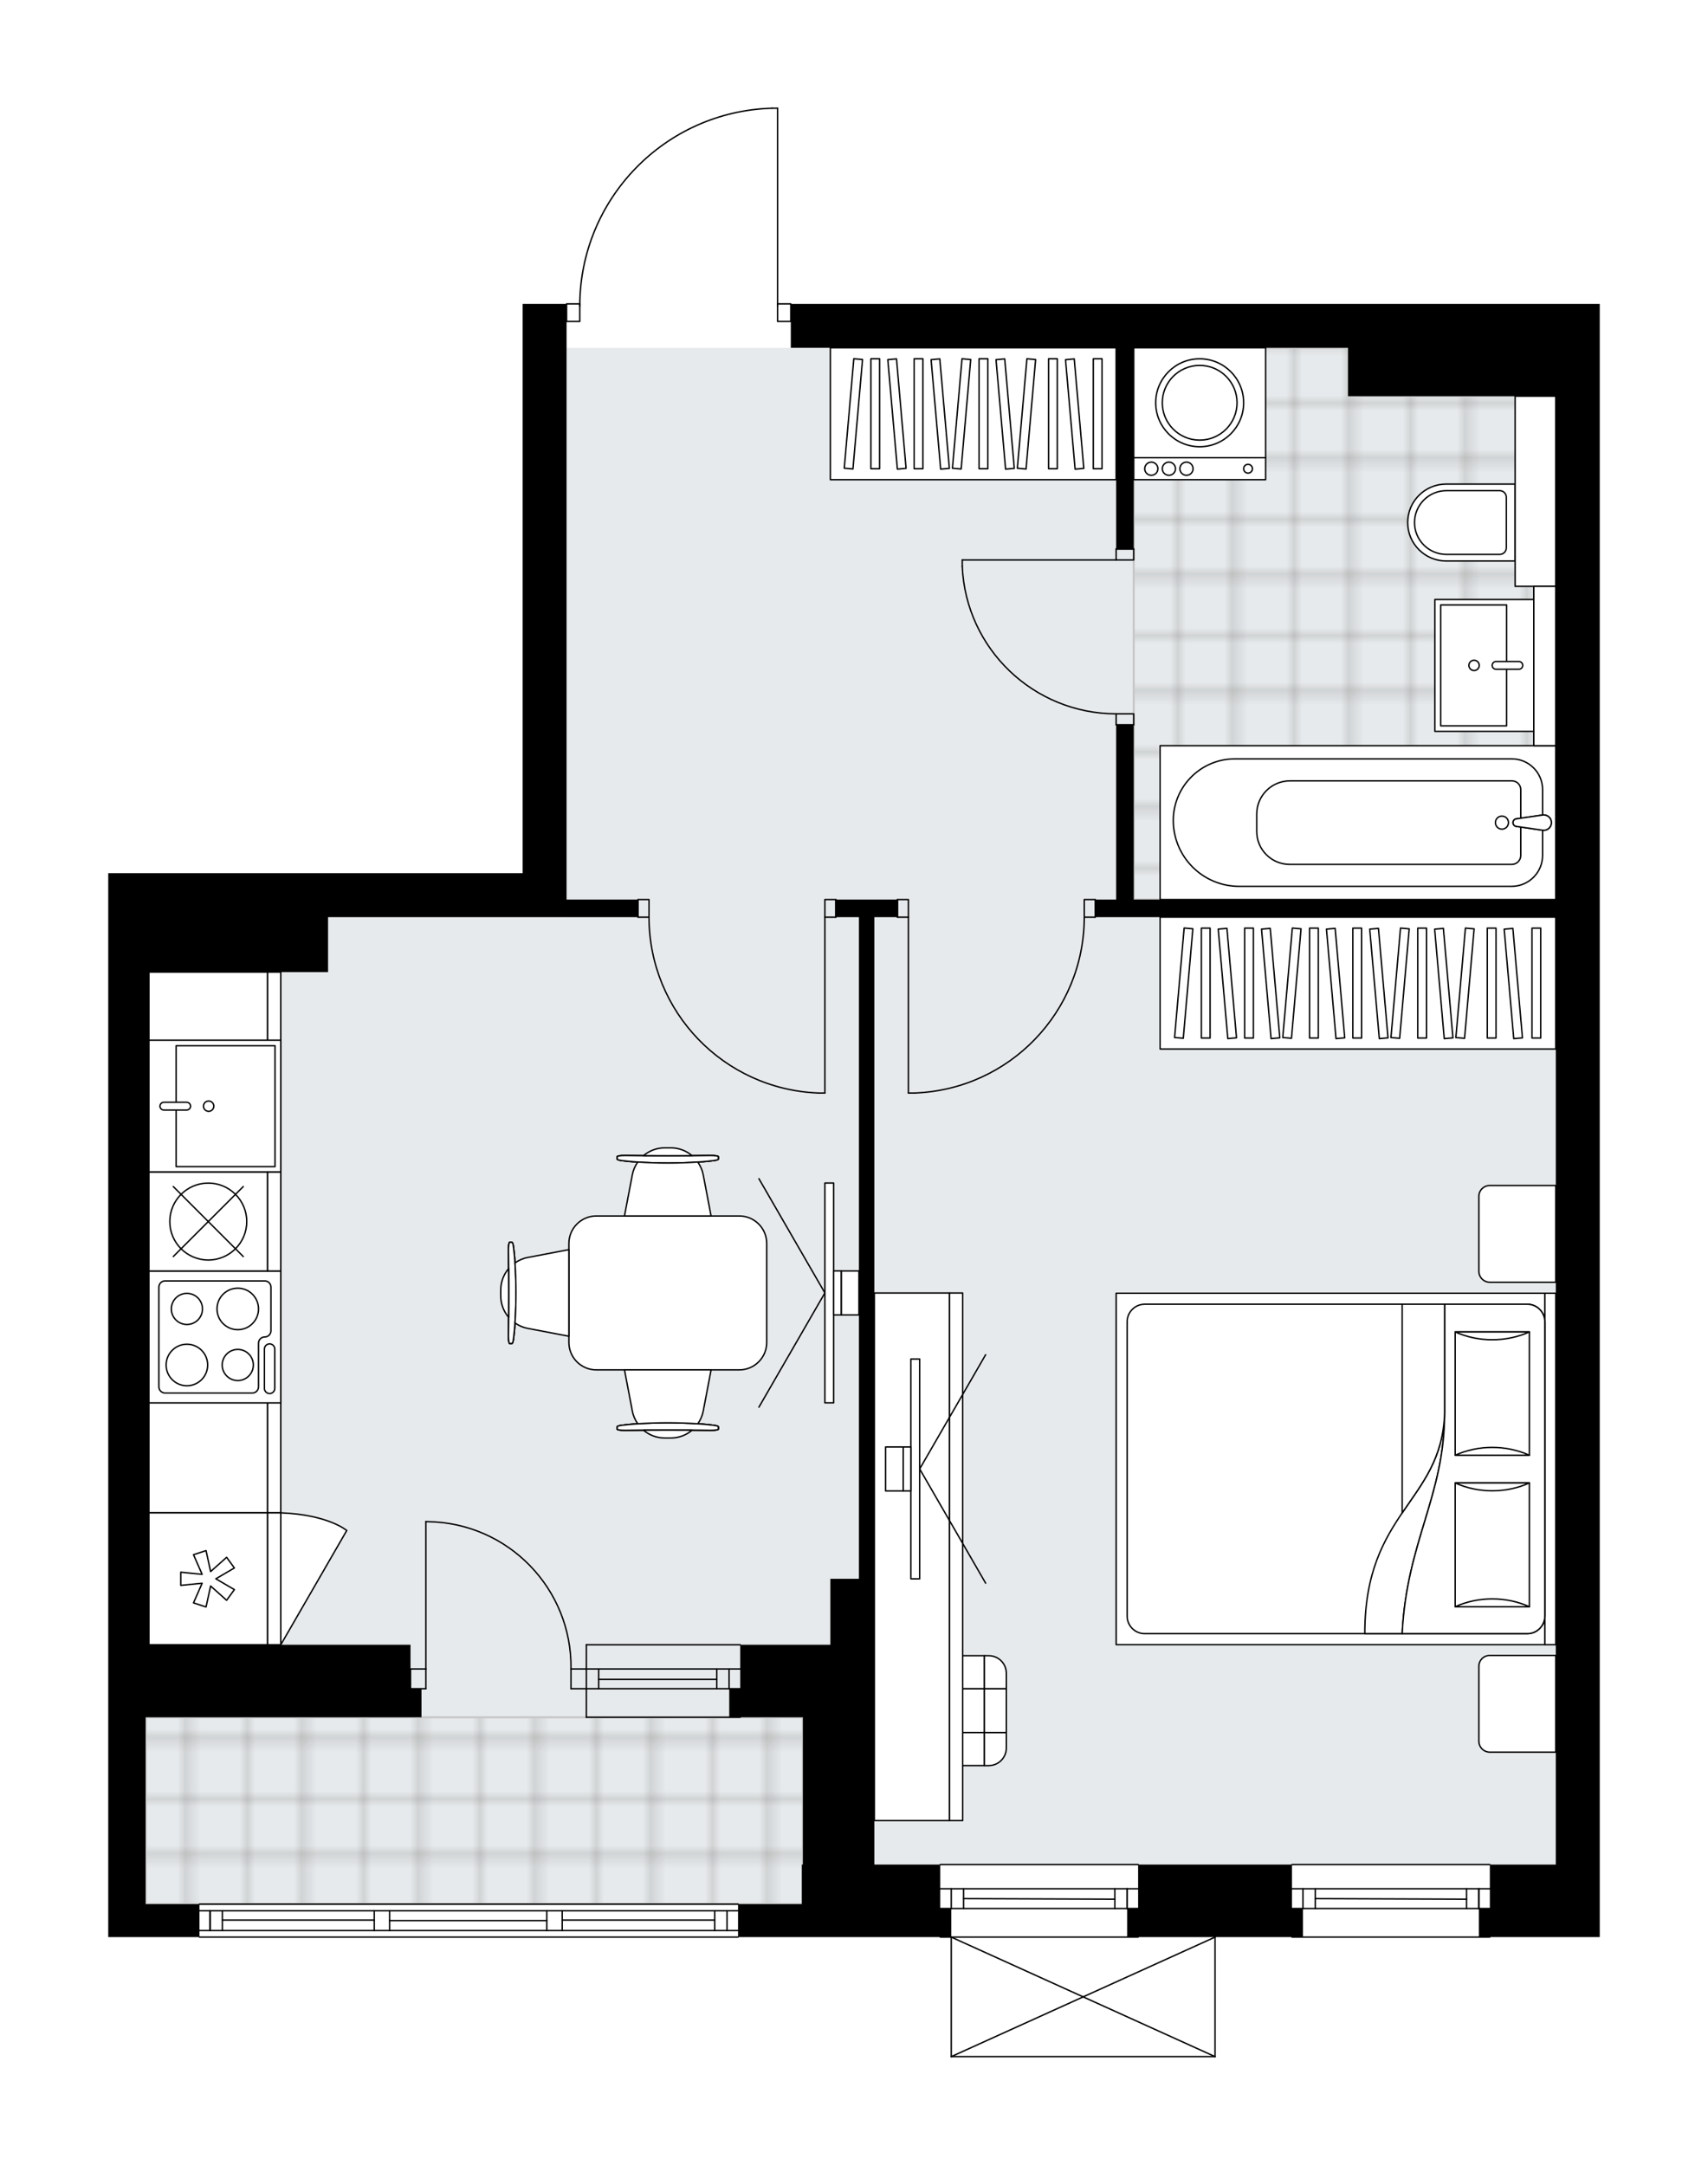 <svg xmlns="http://www.w3.org/2000/svg" xmlns:xlink="http://www.w3.org/1999/xlink" height="2000px" id="Layer_1" style="enable-background:new 0 0 1577.87 2000;" version="1.1" viewBox="0 0 1577.87 2000" width="1577.87px" x="0px" y="0px" xml:space="preserve">
<style type="text/css">
	.st0{fill:none;}
	.st1{opacity:0.25;fill:none;stroke:#13110C;stroke-width:0.4;stroke-miterlimit:10;}
	.st2{fill:#FFFFFF;}
	.st3{fill:#E7EAEC;}
	.st4{fill:url(#SVGID_1_);stroke:#C8C8C8;stroke-width:2;stroke-linecap:round;stroke-linejoin:round;stroke-miterlimit:10;}
	
		.st5{fill:url(#SVGID_00000088824401277060360490000016157321583022059690_);stroke:#C8C8C8;stroke-width:2;stroke-linecap:round;stroke-linejoin:round;stroke-miterlimit:10;}
	.st6{fill:none;stroke:#000000;stroke-width:1.3;stroke-linecap:round;stroke-linejoin:round;stroke-miterlimit:10;}
	.st7{fill:#FFFFFF;stroke:#000000;stroke-width:1.3;stroke-linecap:round;stroke-linejoin:round;stroke-miterlimit:10;}
	.st8{font-family:'Arial-BoldMT';}
	.st9{font-size:106.437px;}
	.st10{font-size:90.062px;}
	.st11{font-family:'ArialMT';}
	.st12{font-size:40px;}
</style>
<pattern height="14.57" id="New_Pattern_Swatch_2" patternUnits="userSpaceOnUse" style="overflow:visible;" viewBox="7.49 -22.06 14.57 14.57" width="14.57" x="2578.86" y="2333.19">
	<g>
		<rect class="st0" height="14.57" width="14.57" x="7.49" y="-22.06" />
		<g>
			<rect class="st1" height="7.29" width="7.29" x="14.77" y="-7.49" />
		</g>
		<g>
			<rect class="st1" height="7.29" width="7.29" x="0.2" y="-7.49" />
		</g>
		<g>
			<rect class="st1" height="7.29" width="7.29" x="22.06" y="-14.77" />
		</g>
		<g>
			<rect class="st1" height="7.29" width="7.29" x="7.49" y="-14.77" />
			<rect class="st1" height="7.29" width="7.29" x="14.77" y="-22.06" />
		</g>
		<g>
			<rect class="st1" height="7.29" width="7.29" x="0.2" y="-22.06" />
		</g>
		<g>
			<rect class="st1" height="7.29" width="7.29" x="22.06" y="-29.35" />
		</g>
		<g>
			<rect class="st1" height="7.29" width="7.29" x="7.49" y="-29.35" />
		</g>
	</g>
</pattern>
<path class="st2" d="M1442.62,280.72h35.25v1238.76v67.02  v136.06v40.61v26.4h-100.89l0,0c0,0.36-0.29,0.65-0.65,0.65h-182.77c-0.36,0-0.65-0.29-0.65-0.65l0,0h-69.78l0,0V1900  c0,0,0,0.01,0,0.01c0,0.04-0.02,0.08-0.03,0.12c-0.01,0.04-0.01,0.09-0.03,0.13c0,0,0,0.01,0,0.01c0,0.01-0.01,0.01-0.01,0.02  c-0.05,0.09-0.12,0.17-0.2,0.23c-0.02,0.02-0.04,0.03-0.07,0.04c-0.09,0.05-0.2,0.09-0.31,0.09H878.79c-0.12,0-0.22-0.04-0.31-0.09  c-0.02-0.01-0.04-0.03-0.07-0.04c-0.08-0.06-0.15-0.14-0.2-0.23c0-0.01-0.01-0.01-0.01-0.02c0,0,0-0.01,0-0.01  c-0.02-0.04-0.02-0.09-0.03-0.13c-0.01-0.04-0.02-0.08-0.03-0.12c0,0,0-0.01,0-0.01v-109.78h-9.5c-0.36,0-0.65-0.29-0.65-0.65l0,0  H740.7h-58.24l0,0c0,0.36-0.29,0.65-0.65,0.65H184.28c-0.36,0-0.65-0.29-0.65-0.65l0,0H100v-30.46v-172.61v-26.4v-40.62V806.68  h37.57h165.51H482.8V280.72h39.97c0-0.36,0.29-0.65,0.65-0.65h11.57c0.68-46.99,19.01-91.33,51.81-125.12  c33.43-34.43,78.26-54.18,126.23-55.6c0,0,0.01,0,0.01,0c0,0,0.01,0,0.01,0h5.32c0.36,0,0.65,0.29,0.65,0.65v180.07h11.53  c0.36,0,0.65,0.29,0.65,0.65h514.15h191.92H1442.62z" id="background" />
<g id="floor">
	<polygon class="st3" points="1437.25,321.33 523.41,321.33 523.41,847.3 137.57,847.3 137.57,1519.48 134.52,1519.48    134.52,1759.11 740.7,1759.11 740.7,1722.55 1437.25,1722.55  " />
	<pattern id="SVGID_1_" patternTransform="matrix(7.164 0 0 7.164 62187.027 55923.973)" xlink:href="#New_Pattern_Swatch_2">
	</pattern>
	<polygon class="st4" points="1416.94,690.93 1416.94,543.7 1437.25,543.7 1437.25,366.01 1245.35,366.01 1245.35,321.33    1047.35,321.33 1047.35,366.01 1047.35,406.62 1047.35,831.05 1335.71,831.05 1399.68,831.05 1437.25,831.05 1437.25,690.93  " />
	
		<pattern id="SVGID_00000159431096083746016960000014452331836000964786_" patternTransform="matrix(7.164 0 0 7.164 62187.027 55923.973)" xlink:href="#New_Pattern_Swatch_2">
	</pattern>
	
		<rect height="172.61" style="fill:url(#SVGID_00000159431096083746016960000014452331836000964786_);stroke:#C8C8C8;stroke-width:2;stroke-linecap:round;stroke-linejoin:round;stroke-miterlimit:10;" width="607.2" x="134.52" y="1586.49" />
	<g id="LINE_00000173843358702025152050000003100481034415479719_">
		<line class="st6" x1="184.28" x2="681.81" y1="1759.11" y2="1759.11" />
	</g>
	<g id="LINE_00000173873655588586821220000001623869320245943710_">
		<line class="st6" x1="194.07" x2="194.07" y1="1765.2" y2="1783.48" />
	</g>
	<g id="LINE_00000057135844431080008790000005902121769902578590_">
		<line class="st6" x1="671.66" x2="671.66" y1="1765.2" y2="1783.48" />
	</g>
	<g id="LINE_00000133524087208395713800000004334462492980298401_">
		<line class="st6" x1="345.72" x2="205.44" y1="1773.83" y2="1773.83" />
	</g>
	<g id="LINE_00000177446725187916376780000014812615036875604638_">
		<line class="st6" x1="660.28" x2="519.35" y1="1773.83" y2="1773.83" />
	</g>
	<g id="LINE_00000163047623950198399170000010567970749647069587_">
		<line class="st6" x1="660.28" x2="660.28" y1="1783.48" y2="1765.2" />
	</g>
	<g id="LINE_00000128470360736507172450000010381658943269262991_">
		<line class="st6" x1="194.07" x2="194.07" y1="1765.2" y2="1783.48" />
	</g>
	<g id="LINE_00000013170485528994042920000010304162842402176908_">
		<line class="st6" x1="205.44" x2="205.44" y1="1783.48" y2="1765.2" />
	</g>
	<g id="LINE_00000127018402403186524060000005935518043671491470_">
		<line class="st6" x1="359.94" x2="359.94" y1="1765.2" y2="1783.48" />
	</g>
	<g id="LINE_00000015332184970578309850000004782730375486065806_">
		<line class="st6" x1="359.94" x2="345.72" y1="1783.48" y2="1783.48" />
	</g>
	<g id="LINE_00000018956655808985297410000010890296892484709517_">
		<line class="st6" x1="345.72" x2="345.72" y1="1783.48" y2="1765.2" />
	</g>
	<g id="LINE_00000087407768052271581190000001770872589000155037_">
		<line class="st6" x1="345.72" x2="359.94" y1="1765.2" y2="1765.2" />
	</g>
	<g id="LINE_00000029725067964809653490000011040388449410873769_">
		<line class="st6" x1="681.81" x2="184.28" y1="1789.57" y2="1789.57" />
	</g>
	<g id="LINE_00000089536528473200999300000007548527732204819843_">
		<line class="st6" x1="519.35" x2="519.35" y1="1765.2" y2="1783.48" />
	</g>
	<g id="LINE_00000000219575929359866720000009117557371772668559_">
		<line class="st6" x1="519.35" x2="505.14" y1="1783.48" y2="1783.48" />
	</g>
	<g id="LINE_00000121261168586290484960000003912550736063731343_">
		<line class="st6" x1="505.14" x2="505.14" y1="1783.48" y2="1765.2" />
	</g>
	<g id="LINE_00000179636999162791810290000012849362095586464442_">
		<line class="st6" x1="505.14" x2="519.35" y1="1765.2" y2="1765.2" />
	</g>
	<g id="LINE_00000114781437700086460400000012441779816426841479_">
		<line class="st6" x1="505.14" x2="359.94" y1="1774.34" y2="1774.34" />
	</g>
	<g id="LWPOLYLINE_00000142155476510700344770000007466802793371552138_">
		<line class="st6" x1="519.35" x2="681.81" y1="1765.2" y2="1765.2" />
	</g>
	<g id="LWPOLYLINE_00000021092044046240168520000009637101860202970754_">
		<line class="st6" x1="505.14" x2="359.94" y1="1765.2" y2="1765.2" />
	</g>
	<g id="LWPOLYLINE_00000114790465064402637890000013250117212027774911_">
		<line class="st6" x1="345.72" x2="184.28" y1="1765.2" y2="1765.2" />
	</g>
	<g id="LWPOLYLINE_00000006685450077482520410000001245282987051344312_">
		<line class="st6" x1="519.35" x2="681.81" y1="1783.48" y2="1783.48" />
	</g>
	<g id="LWPOLYLINE_00000120543205665494243510000016375910160388241087_">
		<line class="st6" x1="505.14" x2="359.94" y1="1783.48" y2="1783.48" />
	</g>
	<g id="LWPOLYLINE_00000115501479925692730390000003052824462475194767_">
		<line class="st6" x1="345.72" x2="184.28" y1="1783.48" y2="1783.48" />
	</g>
	<g id="LINE_00000131344739014209820100000010587855043534769042_">
		<line class="st6" x1="541.69" x2="683.84" y1="1541.82" y2="1541.82" />
	</g>
	<g id="LINE_00000092432732846997100120000003575283349544214414_">
		<line class="st6" x1="541.69" x2="683.84" y1="1560.09" y2="1560.09" />
	</g>
	<g id="LINE_00000101100278829518988940000006268431469171240112_">
		<line class="st6" x1="553.06" x2="662.17" y1="1551.45" y2="1551.45" />
	</g>
	<g id="LINE_00000147212948092441153410000016948794988434292152_">
		<line class="st6" x1="673.54" x2="673.54" y1="1541.82" y2="1560.09" />
	</g>
	<g id="LINE_00000080171844551041917300000015241362394869197191_">
		<line class="st6" x1="553.06" x2="553.06" y1="1541.82" y2="1560.09" />
	</g>
	<g id="LINE_00000148639692506358301360000002015618571748746423_">
		<line class="st6" x1="541.69" x2="683.84" y1="1519.48" y2="1519.48" />
	</g>
	<g id="LINE_00000018931081607518266530000003132606882401527963_">
		<line class="st6" x1="683.84" x2="541.69" y1="1586.49" y2="1586.49" />
	</g>
	<g id="LINE_00000148651549898734072590000015201656394336594080_">
		<line class="st6" x1="662.17" x2="662.17" y1="1541.8" y2="1560.08" />
	</g>
	<g id="LINE_00000021100708261291726870000010518715062358731196_">
		<line class="st6" x1="541.69" x2="541.69" y1="1519.48" y2="1586.49" />
	</g>
	<g id="LINE_00000152975556946466497420000015740436450014725545_">
		<line class="st6" x1="1376.33" x2="1193.56" y1="1789.57" y2="1789.57" />
	</g>
	<g id="LINE_00000050652932591679089710000004468490244790479023_">
		<line class="st6" x1="1193.56" x2="1376.33" y1="1744.89" y2="1744.89" />
	</g>
	<g id="LINE_00000127041008848555093570000012035475276775382442_">
		<line class="st6" x1="1366.17" x2="1366.17" y1="1763.17" y2="1744.89" />
	</g>
	<g id="LINE_00000058588483445611068290000000757956832947965825_">
		<line class="st6" x1="1203.71" x2="1203.71" y1="1763.17" y2="1744.89" />
	</g>
	<g id="LINE_00000007403902498178673330000011126098640094229145_">
		<line class="st6" x1="1193.56" x2="1376.33" y1="1763.17" y2="1763.17" />
	</g>
	<g id="LINE_00000057844621284951251490000010660253141687856307_">
		<line class="st6" x1="1215.09" x2="1354.8" y1="1754.03" y2="1754.54" />
	</g>
	<g id="LINE_00000029727010733322293110000006943508674906968706_">
		<line class="st6" x1="1215.09" x2="1215.09" y1="1744.89" y2="1763.17" />
	</g>
	<g id="LINE_00000019670888270829502480000005510966142585288869_">
		<line class="st6" x1="1366.17" x2="1366.17" y1="1763.17" y2="1744.89" />
	</g>
	<g id="LINE_00000068673013273972683940000016709150009863179137_">
		<line class="st6" x1="1354.8" x2="1354.8" y1="1744.89" y2="1763.17" />
	</g>
	<g id="LINE_00000131327074158510519300000007832474434681677497_">
		<line class="st6" x1="1193.56" x2="1376.33" y1="1722.55" y2="1722.55" />
	</g>
	<g id="LINE_00000121965280727490764410000004473656904741112207_">
		<line class="st6" x1="1051.41" x2="868.64" y1="1789.57" y2="1789.57" />
	</g>
	<g id="LINE_00000003795452308058078320000014295821142164882615_">
		<line class="st6" x1="868.64" x2="1051.41" y1="1744.89" y2="1744.89" />
	</g>
	<g id="LINE_00000093888077006525663350000011904209204101039757_">
		<line class="st6" x1="1041.25" x2="1041.25" y1="1763.17" y2="1744.89" />
	</g>
	<g id="LINE_00000096747281367546936290000009844093033200234903_">
		<line class="st6" x1="878.79" x2="878.79" y1="1763.17" y2="1744.89" />
	</g>
	<g id="LINE_00000065036107625570261110000007527477959130777474_">
		<line class="st6" x1="868.64" x2="1051.41" y1="1763.17" y2="1763.17" />
	</g>
	<g id="LINE_00000108290143118895830650000011154201286492078478_">
		<line class="st6" x1="890.17" x2="1029.88" y1="1754.03" y2="1754.54" />
	</g>
	<g id="LINE_00000112604471963260966690000016616015197827599022_">
		<line class="st6" x1="890.17" x2="890.17" y1="1744.89" y2="1763.17" />
	</g>
	<g id="LINE_00000156556631251411622580000011009862173406620607_">
		<line class="st6" x1="1041.25" x2="1041.25" y1="1763.17" y2="1744.89" />
	</g>
	<g id="LINE_00000096057953091258790360000014451887377186077328_">
		<line class="st6" x1="1029.88" x2="1029.88" y1="1744.89" y2="1763.17" />
	</g>
	<g id="LINE_00000053538566886350038500000015723544318677311909_">
		<line class="st6" x1="868.64" x2="1051.41" y1="1722.55" y2="1722.55" />
	</g>
	<g id="LWPOLYLINE_00000138570417622131283380000013729700476158581160_">
		<rect class="st6" height="16.25" width="12.18" x="523.41" y="280.72" />
	</g>
	<g id="LWPOLYLINE_00000038380298049887918860000009107512918026043069_">
		<rect class="st6" height="16.25" width="12.18" x="718.36" y="280.72" />
	</g>
	<g id="LWPOLYLINE_00000136394399008104915880000005179607988294616458_">
		<path class="st6" d="M713.04,100c-98.84,2.93-177.44,83.89-177.44,182.77" />
	</g>
	<g id="LINE_00000008836572672089024620000002285738112052791730_">
		<line class="st6" x1="718.36" x2="718.36" y1="282.77" y2="100" />
	</g>
	<g id="LINE_00000155144264842354895780000015957956134251487904_">
		<line class="st6" x1="718.36" x2="713.04" y1="100" y2="100" />
	</g>
	<g id="LWPOLYLINE_00000134247017521110107900000010228105984920680609_">
		<rect class="st6" height="16.25" width="10.15" x="829.04" y="831.05" />
	</g>
	<g id="LWPOLYLINE_00000103987605964771886060000011503934719316586889_">
		<rect class="st6" height="16.25" width="10.15" x="1001.65" y="831.05" />
	</g>
	<g id="LINE_00000001635640340736713090000003528061244580093353_">
		<line class="st6" x1="829.04" x2="829.04" y1="847.3" y2="831.05" />
	</g>
	<g id="LINE_00000097478320798563828870000016936047205967501750_">
		<line class="st6" x1="1011.81" x2="1011.81" y1="847.3" y2="831.05" />
	</g>
	<g id="LINE_00000111873757788127109320000013743991080546063011_">
		<line class="st6" x1="839.19" x2="839.19" y1="847.3" y2="1009.76" />
	</g>
	<g id="LINE_00000123435282392919504910000002263366418555369130_">
		<line class="st6" x1="845.29" x2="839.19" y1="1009.76" y2="1009.76" />
	</g>
	<g id="ARC_00000168082968706243075430000009570514819611379351_">
		<path class="st6" d="M1001.65,847.3c-0.04,87.36-69.08,159.08-156.37,162.46" />
	</g>
	<g id="LWPOLYLINE_00000019666679553140711130000005943518714060137369_">
		<rect class="st6" height="16.25" width="10.15" x="762.03" y="831.05" />
	</g>
	<g id="LWPOLYLINE_00000060743264285274536940000003350962950657367468_">
		<rect class="st6" height="16.25" width="10.15" x="589.41" y="831.05" />
	</g>
	<g id="LINE_00000069371730359882978360000013476452483918133163_">
		<line class="st6" x1="772.18" x2="772.18" y1="847.3" y2="831.05" />
	</g>
	<g id="LINE_00000103238983782435144400000004326429819909279645_">
		<line class="st6" x1="589.41" x2="589.41" y1="847.3" y2="831.05" />
	</g>
	<g id="LINE_00000091010908156231120530000017567661438715067550_">
		<line class="st6" x1="762.03" x2="762.03" y1="847.3" y2="1009.76" />
	</g>
	<g id="LINE_00000143617076035959403240000014033884762832845224_">
		<line class="st6" x1="755.93" x2="762.03" y1="1009.76" y2="1009.76" />
	</g>
	<g id="ARC_00000167388976812306446140000008423087919192939686_">
		<path class="st6" d="M755.93,1009.76c-87.29-3.38-156.32-75.1-156.37-162.46" />
	</g>
	<g id="LWPOLYLINE_00000052784406619139300870000008649921780334769842_">
		<rect class="st6" height="10.15" width="16.25" x="1031.1" y="507.15" />
	</g>
	<g id="LWPOLYLINE_00000079467467518808178830000010123177101853194680_">
		<rect class="st6" height="10.15" width="16.25" x="1031.1" y="659.45" />
	</g>
	<g id="LINE_00000080927189470991520760000014015995569782667947_">
		<line class="st6" x1="1031.1" x2="1047.35" y1="507.15" y2="507.15" />
	</g>
	<g id="LINE_00000152266677783324589420000013903157075316872126_">
		<line class="st6" x1="1031.1" x2="1047.35" y1="669.61" y2="669.61" />
	</g>
	<g id="LINE_00000136371033604985707070000003770393979175425664_">
		<line class="st6" x1="1031.1" x2="888.95" y1="517.3" y2="517.3" />
	</g>
	<g id="ARC_00000003096795316941251070000014220990226537729210_">
		<path class="st6" d="M1031.1,659.45c-76.14-0.05-138.77-59.99-142.15-136.06" />
	</g>
	<g id="LINE_00000141437575170077193170000017469612976963879071_">
		<line class="st6" x1="888.95" x2="888.95" y1="517.3" y2="523.39" />
	</g>
	<g id="ARC_00000109018719422237740090000004243212481710247832_">
		<path class="st6" d="M393.44,1405.76c0.66,0,1.33,0.01,1.99,0.02c74.03,1.11,133.14,62.02,132.04,136.05" />
	</g>
	<g id="LINE_00000160181280087001137150000015029766896437200279_">
		<line class="st6" x1="393.44" x2="393.44" y1="1541.82" y2="1405.76" />
	</g>
	<g id="LINE_00000146486332503495808770000008057415566915342745_">
		<line class="st6" x1="541.69" x2="527.47" y1="1541.82" y2="1541.82" />
	</g>
	<g id="LINE_00000006670865219065656970000005461039613926678199_">
		<line class="st6" x1="527.47" x2="527.47" y1="1541.82" y2="1560.09" />
	</g>
	<g id="LINE_00000120542055575537408820000014038059665485254839_">
		<line class="st6" x1="527.47" x2="541.69" y1="1560.09" y2="1560.09" />
	</g>
	<g id="LINE_00000089565266755478316460000005217769875583516600_">
		<line class="st6" x1="379.23" x2="393.44" y1="1560.09" y2="1560.09" />
	</g>
	<g id="LINE_00000053534271747234012750000010153091419572409482_">
		<line class="st6" x1="393.44" x2="393.44" y1="1560.09" y2="1541.82" />
	</g>
	<g id="LINE_00000165941192576705503690000014400064865620643758_">
		<line class="st6" x1="393.44" x2="379.23" y1="1541.82" y2="1541.82" />
	</g>
	<g id="LINE_00000062185500190215843820000017458658910545207486_">
		<line class="st6" x1="379.23" x2="379.23" y1="1560.09" y2="1541.82" />
	</g>
	<g id="LINE_00000098192738966970913660000014151809062028983704_">
		<line class="st6" x1="1122.48" x2="878.79" y1="1900" y2="1900" />
	</g>
	<g id="LINE_00000165932100023461149360000017183627095198513536_">
		<line class="st6" x1="878.79" x2="878.79" y1="1900" y2="1789.57" />
	</g>
	<g id="LINE_00000039819728957262780120000013717408512859149706_">
		<line class="st6" x1="1122.48" x2="1122.48" y1="1789.57" y2="1900" />
	</g>
	<g id="LWPOLYLINE_00000143593552714386158910000004972802651123482795_">
		<line class="st6" x1="878.79" x2="1122.48" y1="1789.57" y2="1900" />
	</g>
	<g id="LWPOLYLINE_00000111191026311293588780000015156731349865472917_">
		<line class="st6" x1="1122.48" x2="878.79" y1="1789.57" y2="1900" />
	</g>
	<polygon points="868.64,1722.55 807.72,1722.55 807.72,1519.48 807.72,1458.55 807.72,847.3 829.04,847.3 829.04,831.05    772.18,831.05 772.18,847.3 793.5,847.3 793.5,1458.55 767.1,1458.55 767.1,1519.48 741.72,1519.48 683.84,1519.48 683.84,1560.09    673.69,1560.09 673.69,1586.49 741.72,1586.49 741.72,1722.55 740.7,1722.55 740.7,1759.11 681.81,1759.11 681.81,1789.57    740.7,1789.57 878.79,1789.57 878.79,1763.17 868.64,1763.17  " />
	<polygon points="1442.62,280.72 1437.27,280.72 1245.35,280.72 730.55,280.72 730.55,321.33 1031.1,321.33 1031.1,507.15    1047.35,507.15 1047.35,321.33 1245.35,321.33 1245.35,366.01 1437.25,366.01 1437.27,365.74 1437.27,831.09 1437.25,831.05    1047.35,831.05 1047.35,669.61 1031.1,669.61 1031.1,831.05 1011.81,831.05 1011.81,847.3 1437.27,847.3 1437.27,1519.48    1437.25,1519.48 1437.25,1586.49 1437.25,1722.55 1376.33,1722.55 1376.33,1763.17 1366.18,1763.17 1366.18,1789.57    1477.87,1789.57 1477.87,1763.17 1477.87,1722.55 1477.87,1586.49 1477.87,1519.48 1477.87,280.72  " />
	<polygon points="523.41,280.72 482.8,280.72 482.8,806.68 303.08,806.68 137.57,806.68 100,806.68 100,1519.48 100,1560.09    100,1586.49 100,1759.11 100,1789.57 184.28,1789.57 184.28,1759.11 134.52,1759.11 134.52,1586.49 389.38,1586.49 389.38,1560.09    379.23,1560.09 379.23,1519.48 137.57,1519.48 137.57,898.07 303.08,898.07 303.08,847.3 482.8,847.3 523.41,847.3 589.41,847.3    589.41,831.05 523.41,831.05  " />
	<polygon points="1193.56,1722.55 1051.41,1722.55 1051.41,1763.17 1041.25,1763.17 1041.25,1789.57 1203.71,1789.57    1203.71,1763.17 1193.56,1763.17  " />
</g>
<g id="mebel">
	<g>
		<path class="st7" d="M1366.19,1105.2v69.24c0,5.61,4.55,10.15,10.15,10.15h60.92v-89.35h-61.11    C1370.65,1095.24,1366.19,1099.7,1366.19,1105.2z" />
		<path class="st7" d="M1366.19,1539.32v69.24c0,5.61,4.55,10.15,10.15,10.15h60.92v-89.35h-61.11    C1370.65,1529.36,1366.19,1533.82,1366.19,1539.32z" />
		<g>
			
				<rect class="st7" height="10.15" transform="matrix(-1.836970e-16 1 -1 -1.836970e-16 2789.261 -75.122)" width="324.64" x="1269.87" y="1351.99" />
			
				<rect class="st7" height="396" transform="matrix(-1.836970e-16 1 -1 -1.836970e-16 2586.186 127.954)" width="324.64" x="1066.79" y="1159.07" />
			<path class="st7" d="M1427.11,1221.15v271.84c0,8.97-7.27,16.25-16.25,16.25h-353.35c-8.97,0-16.25-7.27-16.25-16.25v-271.84     c0-8.97,7.27-16.25,16.25-16.25h353.35C1419.84,1204.9,1427.11,1212.18,1427.11,1221.15z" />
			<path class="st7" d="M1295.36,1509.24c4.16-84.91,39.15-126.99,39.17-203.45c-2.77,81.81-73.85,90.54-73.7,203.45     L1295.36,1509.24z" />
			<g>
				<path class="st7" d="M1295.36,1509.24c4.16-84.91,39.15-126.99,39.17-203.45l0-100.89h76.34c8.97,0,16.25,7.27,16.25,16.25      v271.84c0,8.97-7.27,16.25-16.25,16.25L1295.36,1509.24L1295.36,1509.24z" />
			</g>
			
				<rect class="st7" height="68.57" transform="matrix(-1.836970e-16 1 -1 -1.836970e-16 2666.033 -91.129)" width="113.93" x="1321.62" y="1253.17" />
			<path class="st7" d="M1344.29,1344.41c21.54-9.65,47.03-9.65,68.57,0H1344.29z" />
			<path class="st7" d="M1412.87,1230.49c-21.54,9.65-47.03,9.65-68.57,0H1412.87z" />
			
				<rect class="st7" height="68.57" transform="matrix(-1.836970e-16 1 -1 -1.836970e-16 2805.765 48.603)" width="114.36" x="1321.4" y="1392.9" />
			<path class="st7" d="M1344.29,1484.37c21.54-9.69,47.03-9.69,68.57,0H1344.29z" />
			<path class="st7" d="M1412.87,1370c-21.54,9.69-47.03,9.69-68.57,0H1412.87z" />
			<g>
				<path class="st7" d="M1334.53,1305.79V1204.9h-39.17v192.77C1313.84,1370.36,1333.12,1347.62,1334.53,1305.79z" />
			</g>
		</g>
	</g>
	<g>
		<g>
			
				<rect class="st7" height="40.62" transform="matrix(4.431548e-11 1 -1 4.431548e-11 2469.408 691.311)" width="40.62" x="868.74" y="1560.05" />
			
				<rect class="st7" height="20.31" transform="matrix(4.359872e-11 1 -1 4.359872e-11 2499.869 660.849)" width="40.62" x="899.2" y="1570.21" />
			
				<rect class="st7" height="20.31" transform="matrix(4.431548e-11 1 -1 4.431548e-11 2438.947 721.772)" width="40.62" x="838.28" y="1570.21" />
			
				<rect class="st7" height="40.62" transform="matrix(-4.663730e-11 -1 1 -4.663730e-11 -726.849 2504.946)" width="30.46" x="873.82" y="1595.59" />
			<path class="st7" d="M929.66,1600.67v14.22c0,8.97-7.27,16.25-16.25,16.25h-4.06v-30.46H929.66z" />
			<path class="st7" d="M868.74,1600.67v30.46h-4.06c-8.97,0-16.25-7.27-16.25-16.25v-14.22H868.74z" />
			
				<rect class="st7" height="40.62" transform="matrix(-4.496486e-11 -1 1 -4.496486e-11 -655.772 2433.87)" width="30.46" x="873.82" y="1524.51" />
			<path class="st7" d="M929.66,1545.84v14.22h-20.31v-30.46h4.06C922.39,1529.59,929.66,1536.86,929.66,1545.84z" />
			<path class="st7" d="M868.74,1529.59v30.46h-20.31v-14.22c0-8.97,7.27-16.25,16.25-16.25H868.74z" />
		</g>
		<g>
			
				<rect class="st7" height="69.44" transform="matrix(-1.312530e-10 -1 1 -1.312530e-10 -595.768 2280.648)" width="487.38" x="598.75" y="1403.49" />
			
				<rect class="st7" height="12.18" transform="matrix(-9.805528e-11 -1 1 -9.805528e-11 -554.954 2321.462)" width="487.38" x="639.56" y="1432.12" />
		</g>
		<g>
			<g>
				<g id="LINE_00000140708644909156064090000009592243745522002056_">
					<line class="st7" x1="849.61" x2="910.54" y1="1357.07" y2="1462.59" />
				</g>
				<g id="LINE_00000076574453176399815000000011116598466404915627_">
					<line class="st7" x1="849.61" x2="910.54" y1="1357.07" y2="1251.55" />
				</g>
			</g>
			
				<rect class="st7" height="203.08" transform="matrix(-1 8.912414e-11 -8.912414e-11 -1 1691.103 2714.139)" width="8.12" x="841.49" y="1255.53" />
			<rect class="st7" height="40.62" width="7.11" x="834.38" y="1336.76" />
			
				<rect class="st7" height="40.62" transform="matrix(-1 8.744459e-11 -8.744459e-11 -1 1652.519 2714.139)" width="16.25" x="818.14" y="1336.76" />
		</g>
	</g>
	<g>
		
			<rect class="st7" height="365.54" transform="matrix(1.441214e-10 -1 1 1.441214e-10 346.271 2162.696)" width="121.85" x="1193.56" y="725.44" />
		<g>
			
				<rect class="st7" height="8.07" transform="matrix(1.356125e-10 -1 1 1.356125e-10 205.654 2022.079)" width="101.54" x="1063.1" y="904.18" />
			
				<rect class="st7" height="8.07" transform="matrix(1.346266e-10 -1 1 1.346266e-10 245.636 2062.061)" width="101.54" x="1103.08" y="904.18" />
			
				<rect class="st7" height="8.07" transform="matrix(1.348238e-10 -1 1 1.348238e-10 305.611 2122.036)" width="101.54" x="1163.05" y="904.18" />
			
				<rect class="st7" height="8.07" transform="matrix(1.348326e-10 -1 1 1.348326e-10 345.594 2162.019)" width="101.54" x="1203.04" y="904.18" />
			
				<rect class="st7" height="8.07" transform="matrix(1.348238e-10 -1 1 1.348238e-10 405.568 2221.993)" width="101.54" x="1263.01" y="904.18" />
			
				<rect class="st7" height="8.07" transform="matrix(0.087 -0.996 0.996 0.087 93.781 1918.769)" width="101.54" x="1043.11" y="904.18" />
			
				<rect class="st7" height="8.07" transform="matrix(0.087 -0.996 0.996 0.087 185.026 2018.345)" width="101.54" x="1143.06" y="904.18" />
			
				<rect class="st7" height="8.07" transform="matrix(0.087 -0.996 0.996 0.087 276.271 2117.922)" width="101.54" x="1243.02" y="904.18" />
			
				<rect class="st7" height="8.07" transform="matrix(-0.087 -0.996 0.996 -0.087 327.923 2116.911)" width="101.54" x="1083.09" y="904.18" />
			
				<rect class="st7" height="8.07" transform="matrix(-0.087 -0.996 0.996 -0.087 371.391 2156.742)" width="101.54" x="1123.07" y="904.18" />
			
				<rect class="st7" height="8.07" transform="matrix(-0.087 -0.996 0.996 -0.087 436.592 2216.488)" width="101.54" x="1183.05" y="904.18" />
			
				<rect class="st7" height="8.07" transform="matrix(-0.087 -0.996 0.996 -0.087 480.06 2256.319)" width="101.54" x="1223.03" y="904.18" />
			
				<rect class="st7" height="8.07" transform="matrix(0.087 -0.996 0.996 0.087 331.018 2177.668)" width="101.54" x="1302.99" y="904.18" />
			
				<rect class="st7" height="8.07" transform="matrix(-0.087 -0.996 0.996 -0.087 545.261 2316.065)" width="101.54" x="1283" y="904.18" />
			
				<rect class="st7" height="8.07" transform="matrix(1.340359e-10 -1 1 1.340359e-10 469.771 2286.196)" width="101.54" x="1327.21" y="904.18" />
			
				<rect class="st7" height="8.07" transform="matrix(1.346355e-10 -1 1 1.346355e-10 511.1 2327.525)" width="101.54" x="1368.54" y="904.18" />
			
				<rect class="st7" height="8.07" transform="matrix(-0.087 -0.996 0.996 -0.087 615.059 2380.023)" width="101.54" x="1347.21" y="904.18" />
		</g>
	</g>
	<g>
		
			<rect class="st7" height="264" transform="matrix(1.434646e-10 -1 1 1.434646e-10 516.854 1281.349)" width="121.85" x="838.18" y="250.25" />
		<g>
			
				<rect class="st7" height="8.07" transform="matrix(1.348326e-10 -1 1 1.348326e-10 426.31 1190.805)" width="101.54" x="757.79" y="378.21" />
			
				<rect class="st7" height="8.07" transform="matrix(1.348238e-10 -1 1 1.348238e-10 466.293 1230.788)" width="101.54" x="797.77" y="378.21" />
			
				<rect class="st7" height="8.07" transform="matrix(1.340448e-10 -1 1 1.340448e-10 526.267 1290.762)" width="101.54" x="857.75" y="378.21" />
			
				<rect class="st7" height="8.07" transform="matrix(0.087 -0.996 0.996 0.087 339.045 1134.498)" width="101.54" x="737.8" y="378.21" />
			
				<rect class="st7" height="8.07" transform="matrix(0.087 -0.996 0.996 0.087 430.291 1234.074)" width="101.54" x="837.75" y="378.21" />
			
				<rect class="st7" height="8.07" transform="matrix(-0.087 -0.996 0.996 -0.087 519.969 1240.958)" width="101.54" x="777.78" y="378.21" />
			
				<rect class="st7" height="8.07" transform="matrix(-0.087 -0.996 0.996 -0.087 563.437 1280.789)" width="101.54" x="817.76" y="378.21" />
			
				<rect class="st7" height="8.07" transform="matrix(0.087 -0.996 0.996 0.087 485.038 1293.82)" width="101.54" x="897.73" y="378.21" />
			
				<rect class="st7" height="8.07" transform="matrix(-0.087 -0.996 0.996 -0.087 628.638 1340.535)" width="101.54" x="877.74" y="378.21" />
			
				<rect class="st7" height="8.07" transform="matrix(1.347349e-10 -1 1 1.347349e-10 590.47 1354.965)" width="101.54" x="921.95" y="378.21" />
			
				<rect class="st7" height="8.07" transform="matrix(1.353167e-10 -1 1 1.353167e-10 631.8 1396.294)" width="101.54" x="963.28" y="378.21" />
			
				<rect class="st7" height="8.07" transform="matrix(-0.087 -0.996 0.996 -0.087 698.436 1404.494)" width="101.54" x="941.94" y="378.21" />
		</g>
	</g>
	<g>
		
			<rect class="st7" height="109.66" transform="matrix(6.123234e-17 -1 1 6.123234e-17 -955.447 1340.245)" width="499.56" x="-57.38" y="1093.02" />
		
			<rect class="st7" height="12.18" transform="matrix(6.123234e-17 -1 1 6.123234e-17 -894.524 1401.167)" width="499.56" x="3.54" y="1141.75" />
	</g>
	<g>
		<path class="st7" d="M682.93,1265.56h-132c-14.02,0-25.38-11.36-25.38-25.38v-91.44c0-14.02,11.36-25.38,25.38-25.38h132    c14.02,0,25.38,11.36,25.38,25.38v91.44C708.31,1254.19,696.95,1265.56,682.93,1265.56z" />
		<g>
			<g id="LINE_00000115501386715211054870000004989199645976828292_">
				<path class="st7" d="M659.12,1072.2c-24.58,3.09-59.87,3.09-84.45,0c-2.84-0.36-4.48-0.89-4.48-1.45v-0.14v-2.01      c0-0.6,3.18-1.09,7.11-1.09c26.33,0.42,52.87,0.42,79.2,0c3.93,0,7.11,0.49,7.11,1.09v2.01v0.14      C663.61,1071.31,661.96,1071.84,659.12,1072.2z" />
			</g>
			<g id="LINE_00000027583527869609015770000000428455553509132952_">
				<path class="st7" d="M659.12,1072.2c-24.58,3.09-59.87,3.09-84.45,0c-2.84-0.36-4.48-0.89-4.48-1.45v-0.14v-2.01      c0-0.6,3.18-1.09,7.11-1.09c26.33,0.42,52.87,0.42,79.2,0c3.93,0,7.11,0.49,7.11,1.09v2.01v0.14      C663.61,1071.31,661.96,1071.84,659.12,1072.2z" />
			</g>
			<g id="LINE_00000100346883858433935870000017745184481511574699_">
				<path class="st7" d="M659.12,1072.2c-24.58,3.09-59.87,3.09-84.45,0c-2.84-0.36-4.48-0.89-4.48-1.45v-0.14v-2.01      c0-0.6,3.18-1.09,7.11-1.09c26.33,0.42,52.87,0.42,79.2,0c3.93,0,7.11,0.49,7.11,1.09v2.01v0.14      C663.61,1071.31,661.96,1071.84,659.12,1072.2z" />
			</g>
			<path class="st7" d="M639.35,1067.64c-5.35-4.52-12.22-7.22-19.65-7.22h-5.6c-7.42,0-14.3,2.7-19.65,7.22     C609.42,1067.77,624.38,1067.77,639.35,1067.64z" />
			<path class="st7" d="M656.91,1123.35l-7.29-38.18c-0.82-4.31-2.62-8.2-5-11.63c-17.62,1.24-37.82,1.24-55.44,0     c-2.39,3.42-4.18,7.31-5,11.63l-7.29,38.18H656.91z" />
		</g>
		<g>
			<g id="LINE_00000062153066422441353240000010751132070660465572_">
				<path class="st7" d="M474.39,1152.23c3.09,24.58,3.09,59.87,0,84.45c-0.36,2.84-0.89,4.48-1.45,4.48h-0.14h-2.01      c-0.6,0-1.1-3.18-1.1-7.11c0.42-26.33,0.42-52.87,0-79.2c0-3.93,0.49-7.11,1.1-7.11h2.01h0.14      C473.5,1147.75,474.04,1149.39,474.39,1152.23z" />
			</g>
			<g id="LINE_00000113347685648679495600000012209574252902022047_">
				<path class="st7" d="M474.39,1152.23c3.09,24.58,3.09,59.87,0,84.45c-0.36,2.84-0.89,4.48-1.45,4.48h-0.14h-2.01      c-0.6,0-1.1-3.18-1.1-7.11c0.42-26.33,0.42-52.87,0-79.2c0-3.93,0.49-7.11,1.1-7.11h2.01h0.14      C473.5,1147.75,474.04,1149.39,474.39,1152.23z" />
			</g>
			<g id="LINE_00000120559653418631510210000010085789216591043212_">
				<path class="st7" d="M474.39,1152.23c3.09,24.58,3.09,59.87,0,84.45c-0.36,2.84-0.89,4.48-1.45,4.48h-0.14h-2.01      c-0.6,0-1.1-3.18-1.1-7.11c0.42-26.33,0.42-52.87,0-79.2c0-3.93,0.49-7.11,1.1-7.11h2.01h0.14      C473.5,1147.75,474.04,1149.39,474.39,1152.23z" />
			</g>
			<path class="st7" d="M469.83,1172.01c-4.52,5.35-7.22,12.22-7.22,19.65v5.6c0,7.42,2.7,14.3,7.22,19.65     C469.97,1201.94,469.97,1186.97,469.83,1172.01z" />
			<path class="st7" d="M525.54,1154.45l-38.18,7.29c-4.31,0.82-8.2,2.62-11.63,5c1.24,17.62,1.24,37.82,0,55.44     c3.42,2.39,7.31,4.18,11.63,5l38.18,7.29V1154.45z" />
		</g>
		<g>
			<g id="LINE_00000114788555778440007950000018160520734695133352_">
				<path class="st7" d="M574.68,1316.71c24.58-3.09,59.87-3.09,84.45,0c2.84,0.36,4.48,0.89,4.48,1.45v0.14v2.01      c0,0.6-3.18,1.09-7.11,1.09c-26.33-0.42-52.87-0.42-79.2,0c-3.93,0-7.11-0.49-7.11-1.09v-2.01v-0.14      C570.19,1317.6,571.84,1317.06,574.68,1316.71z" />
			</g>
			<g id="LINE_00000077324958410977287650000015730428950834316210_">
				<path class="st7" d="M574.68,1316.71c24.58-3.09,59.87-3.09,84.45,0c2.84,0.36,4.48,0.89,4.48,1.45v0.14v2.01      c0,0.6-3.18,1.09-7.11,1.09c-26.33-0.42-52.87-0.42-79.2,0c-3.93,0-7.11-0.49-7.11-1.09v-2.01v-0.14      C570.19,1317.6,571.84,1317.06,574.68,1316.71z" />
			</g>
			<g id="LINE_00000033339729764844495860000013969580828612555426_">
				<path class="st7" d="M574.68,1316.71c24.58-3.09,59.87-3.09,84.45,0c2.84,0.36,4.48,0.89,4.48,1.45v0.14v2.01      c0,0.6-3.18,1.09-7.11,1.09c-26.33-0.42-52.87-0.42-79.2,0c-3.93,0-7.11-0.49-7.11-1.09v-2.01v-0.14      C570.19,1317.6,571.84,1317.06,574.68,1316.71z" />
			</g>
			<path class="st7" d="M594.46,1321.27c5.35,4.52,12.22,7.22,19.65,7.22h5.6c7.42,0,14.3-2.7,19.65-7.22     C624.38,1321.14,609.42,1321.14,594.46,1321.27z" />
			<path class="st7" d="M576.9,1265.56l7.29,38.18c0.82,4.31,2.62,8.2,5,11.63c17.62-1.24,37.82-1.24,55.44,0     c2.39-3.42,4.18-7.31,5-11.63l7.29-38.18H576.9z" />
		</g>
	</g>
	<g>
		<g>
			<g id="LINE_00000013905567424929525620000001023951701948516522_">
				<line class="st7" x1="762.03" x2="701.1" y1="1194.45" y2="1299.98" />
			</g>
			<g id="LINE_00000132065020168664728620000002754497658524237234_">
				<line class="st7" x1="762.03" x2="701.1" y1="1194.45" y2="1088.93" />
			</g>
		</g>
		<rect class="st7" height="203.08" width="8.12" x="762.03" y="1092.92" />
		
			<rect class="st7" height="40.62" transform="matrix(-1 -1.224647e-16 1.224647e-16 -1 1547.405 2388.909)" width="7.11" x="770.15" y="1174.15" />
		<rect class="st7" height="40.62" width="16.25" x="777.26" y="1174.15" />
	</g>
	<g>
		
			<rect class="st7" height="365.54" transform="matrix(-1.836970e-16 1 -1 -1.836970e-16 2014.451 -494.516)" width="142.15" x="1183.41" y="577.2" />
		<g id="ARC_00000002371753626368907630000010341480985257421486_">
			<path class="st7" d="M1425.08,752.95c0.68-0.1,1.37-0.1,2.05,0c3.87,0.57,6.56,4.16,5.99,8.04s-4.16,6.56-8.04,5.99l-24.8-3.62     c-1.15-0.34-2.04-1.24-2.38-2.38c-0.56-1.88,0.51-3.85,2.38-4.41L1425.08,752.95z" />
		</g>
		<path class="st7" d="M1425.07,790.22v-23.24l-24.79-3.62c-1.15-0.34-2.04-1.24-2.38-2.38c-0.56-1.88,0.51-3.85,2.38-4.41    l24.79-3.62v-23.45c0-15.7-12.73-28.43-28.43-28.43H1140.8c-31.43,0-56.9,25.48-56.9,56.9c0,33.62,27.26,60.88,60.88,60.88h251.65    C1412.24,818.86,1425.07,806.04,1425.07,790.22z" />
		<path class="st7" d="M1404.9,790.29v-26.25l-4.62-0.67c-1.15-0.34-2.04-1.24-2.38-2.38c-0.56-1.88,0.51-3.85,2.38-4.41l4.62-0.67    v-26.39c0-4.49-3.64-8.12-8.12-8.12h-205.15c-16.93,0-30.65,13.72-30.65,30.65v16.06c0,16.82,13.64,30.46,30.46,30.46h205.2    C1401.2,798.55,1404.9,794.85,1404.9,790.29z" />
		<g id="ARC_00000124132240392437810550000003477102811742608792_">
			<path class="st7" d="M1425.08,752.95c0.68-0.1,1.37-0.1,2.05,0c3.87,0.57,6.56,4.16,5.99,8.04s-4.16,6.56-8.04,5.99l-24.8-3.62     c-1.15-0.34-2.04-1.24-2.38-2.38c-0.56-1.88,0.51-3.85,2.38-4.41L1425.08,752.95z" />
		</g>
		<circle class="st7" cx="1387.5" cy="759.97" r="6.03" />
	</g>
	<g>
		<path class="st7" d="M1300.44,482.74L1300.44,482.74c0-19.63,15.91-35.54,35.54-35.54h63.7v71.08h-63.7    C1316.36,518.27,1300.44,502.36,1300.44,482.74z" />
		
			<rect class="st7" height="37.57" transform="matrix(3.417650e-13 1 -1 3.417650e-13 1872.298 -964.636)" width="175.66" x="1330.64" y="435.05" />
		<path class="st7" d="M1306.75,482.74L1306.75,482.74c0-16.26,13.18-29.45,29.45-29.45h49.27c3.36,0,6.09,2.73,6.09,6.09v46.71    c0,3.36-2.73,6.09-6.09,6.09h-49.27C1319.93,512.18,1306.75,499,1306.75,482.74z" />
	</g>
	<g>
		<rect class="st7" height="20.31" width="121.85" x="1047.35" y="422.86" />
		<rect class="st7" height="101.54" width="121.85" x="1047.35" y="321.32" />
		<g id="CIRCLE_00000049927293405490921290000001196469518390770829_">
			<circle class="st7" cx="1108.27" cy="372.09" r="40.62" />
		</g>
		<g id="CIRCLE_00000119088776446332890250000015388492655200887203_">
			<circle class="st7" cx="1108.27" cy="372.09" r="34.52" />
		</g>
		<g id="CIRCLE_00000118363215666986307020000000067663017909005749_">
			<circle class="st7" cx="1152.95" cy="433.02" r="4.06" />
		</g>
		<g id="CIRCLE_00000018227134904300790140000005573006757662870456_">
			<circle class="st7" cx="1096.08" cy="433.02" r="6.09" />
		</g>
		<g id="CIRCLE_00000109729578438474459380000017694672163887566765_">
			<circle class="st7" cx="1079.84" cy="433.02" r="6.09" />
		</g>
		<g id="CIRCLE_00000136389359853256589820000017004268312985420171_">
			<circle class="st7" cx="1063.59" cy="433.02" r="6.09" />
		</g>
	</g>
	<g>
		
			<rect class="st7" height="91.38" transform="matrix(-1.836970e-16 1 -1 -1.836970e-16 1985.988 -756.516)" width="121.85" x="1310.33" y="569.04" />
		
			<rect class="st7" height="60.92" transform="matrix(-1.836970e-16 1 -1 -1.836970e-16 1976.083 -746.653)" width="111.69" x="1305.52" y="584.25" />
		<path class="st7" d="M1378.49,614.71L1378.49,614.71c0-1.98,1.61-3.59,3.59-3.59h21.05c1.98,0,3.59,1.61,3.59,3.59l0,0    c0,1.98-1.61,3.59-3.59,3.59h-21.05C1380.1,618.31,1378.49,616.7,1378.49,614.71z" />
		<circle class="st7" cx="1361.76" cy="614.71" r="4.77" />
	</g>
	<g>
		
			<rect class="st7" height="121.85" transform="matrix(6.123234e-17 -1 1 6.123234e-17 -1036.644 1433.627)" width="121.85" x="137.57" y="1174.21" />
		<path class="st7" d="M152.52,1286.92h80.55c3.18,0,5.75-2.58,5.75-5.75v-40.28c0-3.18,2.58-5.75,5.75-5.75h0    c3.18,0,5.75-2.58,5.75-5.75v-40.28c0-3.18-2.58-5.75-5.75-5.75h-92.06c-3.18,0-5.75,2.58-5.75,5.75v92.06    C146.76,1284.34,149.34,1286.92,152.52,1286.92z" />
		<path class="st7" d="M253.85,1246.33v36.3c0,2.65-2.15,4.79-4.79,4.79l0,0c-2.65,0-4.79-2.15-4.79-4.79v-36.3    c0-2.65,2.15-4.79,4.79-4.79l0,0C251.71,1241.54,253.85,1243.68,253.85,1246.33z" />
		<circle class="st7" cx="172.66" cy="1261.03" r="19.18" />
		<circle class="st7" cx="219.65" cy="1209.24" r="19.18" />
		<circle class="st7" cx="219.65" cy="1261.03" r="14.38" />
		<circle class="st7" cx="172.66" cy="1209.24" r="14.38" />
	</g>
	<g>
		
			<rect class="st7" height="109.66" transform="matrix(-1.836970e-16 1 -1 -1.836970e-16 1650.946 1266.148)" width="121.85" x="131.48" y="1403.72" />
		
			<rect class="st7" height="12.18" transform="matrix(-1.836970e-16 1 -1 -1.836970e-16 1711.869 1205.225)" width="121.85" x="192.4" y="1452.45" />
		<polygon class="st7" points="186.73,1454.43 167.01,1452.45 167.01,1464.64 186.73,1462.67 178.76,1480.81 190.35,1484.57     194.57,1465.21 209.35,1478.4 216.52,1468.54 199.41,1458.55 216.52,1448.55 209.35,1438.7 194.57,1451.88 190.35,1432.52     178.76,1436.29   " />
		<path class="st7" d="M259.41,1519.47l60.92-105.52c0,0-17.15-14.7-60.92-16.32V1519.47z" />
	</g>
	<g>
		
			<rect class="st7" height="121.85" transform="matrix(6.123234e-17 -1 1 6.123234e-17 -823.41 1220.394)" width="121.85" x="137.56" y="960.98" />
		
			<rect class="st7" height="91.38" transform="matrix(6.123234e-17 -1 1 6.123234e-17 -813.547 1230.298)" width="111.69" x="152.53" y="976.23" />
		<path class="st7" d="M176.03,1021.92L176.03,1021.92c0,1.98-1.61,3.59-3.59,3.59h-21.06c-1.98,0-3.59-1.61-3.59-3.59v0    c0-1.98,1.61-3.59,3.59-3.59h21.06C174.42,1018.33,176.03,1019.94,176.03,1021.92z" />
		<circle class="st7" cx="192.75" cy="1021.92" r="4.77" />
	</g>
	<g>
		
			<rect class="st7" height="109.66" transform="matrix(4.552254e-11 -1 1 4.552254e-11 -936.121 1320.92)" width="91.38" x="146.71" y="1073.69" />
		
			<rect class="st7" height="12.18" transform="matrix(4.552254e-11 -1 1 4.552254e-11 -875.199 1381.843)" width="91.38" x="207.63" y="1122.43" />
		<circle class="st7" cx="192.4" cy="1128.52" r="35.54" />
		<line class="st7" x1="160.09" x2="224.71" y1="1096.21" y2="1160.83" />
		<line class="st7" x1="224.71" x2="160.09" y1="1096.21" y2="1160.83" />
	</g>
	<rect class="st7" height="147.23" width="20.31" x="1416.94" y="541.66" />
</g>
</svg>
